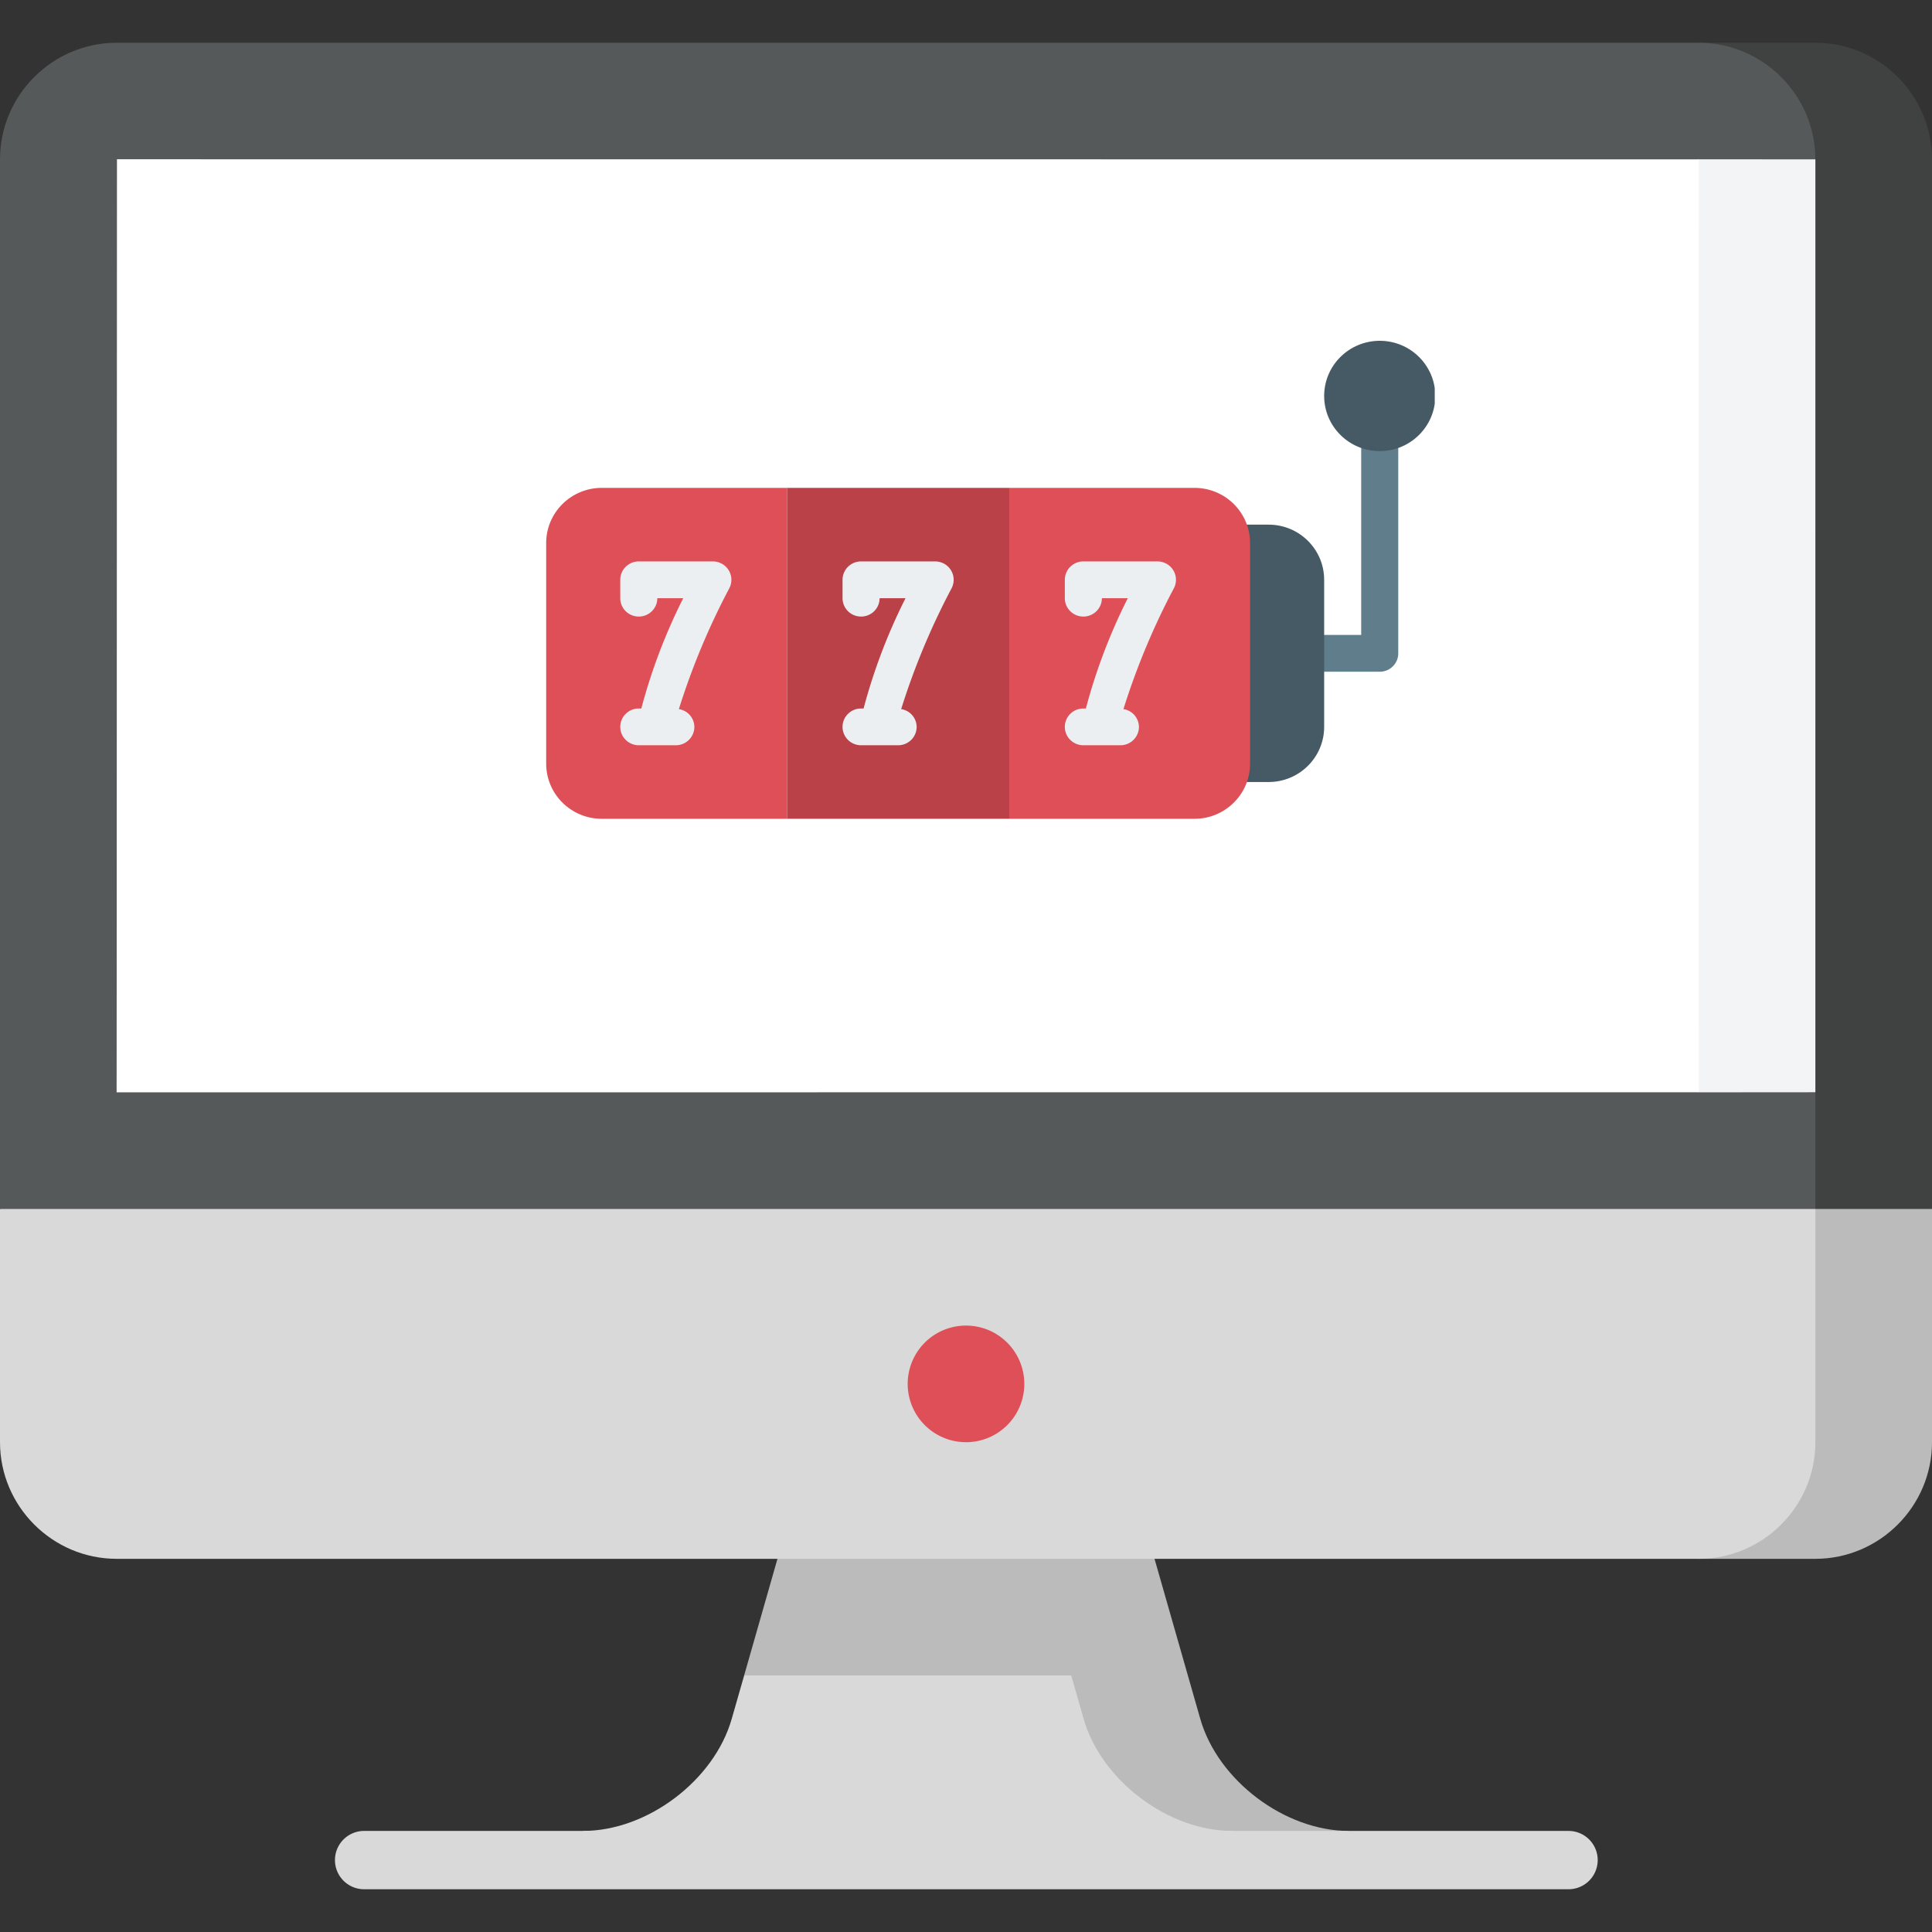 <svg width="128" height="128" fill="none" xmlns="http://www.w3.org/2000/svg"><rect width="100%" height="100%" fill="#333333" stroke="none"/><g clip-path="url(#clip0)"><path d="M70.972 103.276l-21.67 7.726-.822 2.872c-1.166 4.087-5.599 7.43-9.848 7.43v1.931h44.941l-12.601-19.959z" fill="#D9D9D9"/><path d="M79.52 113.874l-3.03-10.598L64 95.549l-12.491 7.727-2.207 7.726h21.67l.821 2.872c1.167 4.087 5.6 7.43 9.849 7.43l3.863 1.931 3.863-1.931c-4.25 0-8.682-3.343-9.848-7.43zm33.027-10.598h7.727c4.249 0 7.726-3.477 7.726-7.727V80.096l-15.453-15.452v38.632z" fill="#BBB"/><path d="M0 95.55c0 4.249 3.477 7.726 7.726 7.726h104.821c4.25 0 7.727-3.477 7.727-7.727V49.191L0 80.097v15.452z" fill="#D9D9D9"/><path d="M120.274 2.833h-7.727l7.727 77.264H128V10.559c0-4.25-3.477-7.726-7.726-7.726z" fill="#404242"/><path d="M120.274 10.56c0-4.25-3.477-7.727-7.727-7.727H7.727C3.476 2.833 0 6.31 0 10.559v69.538h120.274V72.37L64 41.461l56.274-30.902z" fill="#565959"/><path d="M120.274 10.558l-7.725-.005L64 41.46s48.548 30.909 48.547 30.91l7.726-.006.001-61.807z" fill="#F3F4F5"/><path d="M112.547 10.558L7.749 10.552c-.006.004-.012 61.817-.023 61.818l104.819-.005c.001 0-.009-61.806.002-61.807z" fill="#fff"/><path d="M64 95.55a3.863 3.863 0 1 0 0-7.727 3.863 3.863 0 0 0 0 7.726z" fill="#DF4F57"/><path d="M103.92 125.167H24.08a1.932 1.932 0 0 1 0-3.863h79.84a1.931 1.931 0 1 1 0 3.863z" fill="#D9D9D9"/><g clip-path="url(#clip1)"><path d="M91.41 44.503h-4.908a1.223 1.223 0 0 1-1.227-1.218c0-.672.549-1.218 1.227-1.218h3.681V28.67c0-.672.55-1.218 1.228-1.218.677 0 1.227.546 1.227 1.218v14.616c0 .673-.55 1.218-1.227 1.218z" fill="#607D8B"/><path d="M91.41 29.887c2.034 0 3.682-1.636 3.682-3.654s-1.648-3.654-3.681-3.654c-2.034 0-3.682 1.636-3.682 3.654s1.648 3.654 3.682 3.654zm-7.363 4.872h-2.454c-.678 0-1.227.546-1.227 1.218v14.616c0 .673.55 1.218 1.227 1.218h2.454c2.034 0 3.682-1.636 3.682-3.654v-9.744c0-2.018-1.648-3.654-3.682-3.654z" fill="#455A64"/><path d="M66.866 32.323H52.14v21.924h14.727V32.323z" fill="#BB4148"/><path d="M39.867 32.323H52.14v21.924H39.867c-2.033 0-3.681-1.636-3.681-3.654V35.977c0-2.018 1.648-3.654 3.681-3.654zm42.953 3.654v14.616c0 2.018-1.648 3.654-3.682 3.654H66.866V32.323h12.272c2.034 0 3.682 1.636 3.682 3.654z" fill="#DF4F57"/><path d="M47.23 37.195h-4.908c-.678 0-1.228.546-1.228 1.218v1.218c0 .673.55 1.218 1.228 1.218.677 0 1.227-.545 1.227-1.218h1.718a37.64 37.64 0 0 0-2.778 7.308h-.167c-.678 0-1.228.546-1.228 1.218 0 .673.55 1.218 1.228 1.218h2.454c.678 0 1.227-.545 1.227-1.218a1.204 1.204 0 0 0-1.026-1.176 47.368 47.368 0 0 1 3.343-8.01 1.213 1.213 0 0 0-.529-1.64 1.234 1.234 0 0 0-.56-.136zm14.727 0h-4.909c-.677 0-1.227.546-1.227 1.218v1.218c0 .673.55 1.218 1.227 1.218.678 0 1.228-.545 1.228-1.218h1.718a37.64 37.64 0 0 0-2.779 7.308h-.167c-.677 0-1.227.546-1.227 1.218 0 .673.55 1.218 1.227 1.218h2.455c.678 0 1.227-.545 1.227-1.218a1.204 1.204 0 0 0-1.026-1.176 47.368 47.368 0 0 1 3.343-8.01 1.213 1.213 0 0 0-.529-1.64 1.234 1.234 0 0 0-.56-.136zm15.775.585a1.23 1.23 0 0 0-1.048-.585h-4.909c-.678 0-1.227.546-1.227 1.218v1.218c0 .673.55 1.218 1.227 1.218.678 0 1.227-.545 1.227-1.218h1.718a37.64 37.64 0 0 0-2.778 7.308h-.167c-.678 0-1.227.546-1.227 1.218 0 .673.55 1.218 1.227 1.218h2.454c.678 0 1.228-.545 1.228-1.218a1.204 1.204 0 0 0-1.026-1.176 47.377 47.377 0 0 1 3.343-8.01 1.21 1.21 0 0 0-.042-1.191z" fill="#ECEFF1"/></g></g><defs><clipPath id="clip0"><path fill="#fff" d="M0 0H128V128H0z"/></clipPath><clipPath id="clip1"><path fill="#fff" transform="translate(36.186 17.283)" d="M0 0H58.869V44.287H0z"/></clipPath></defs></svg>